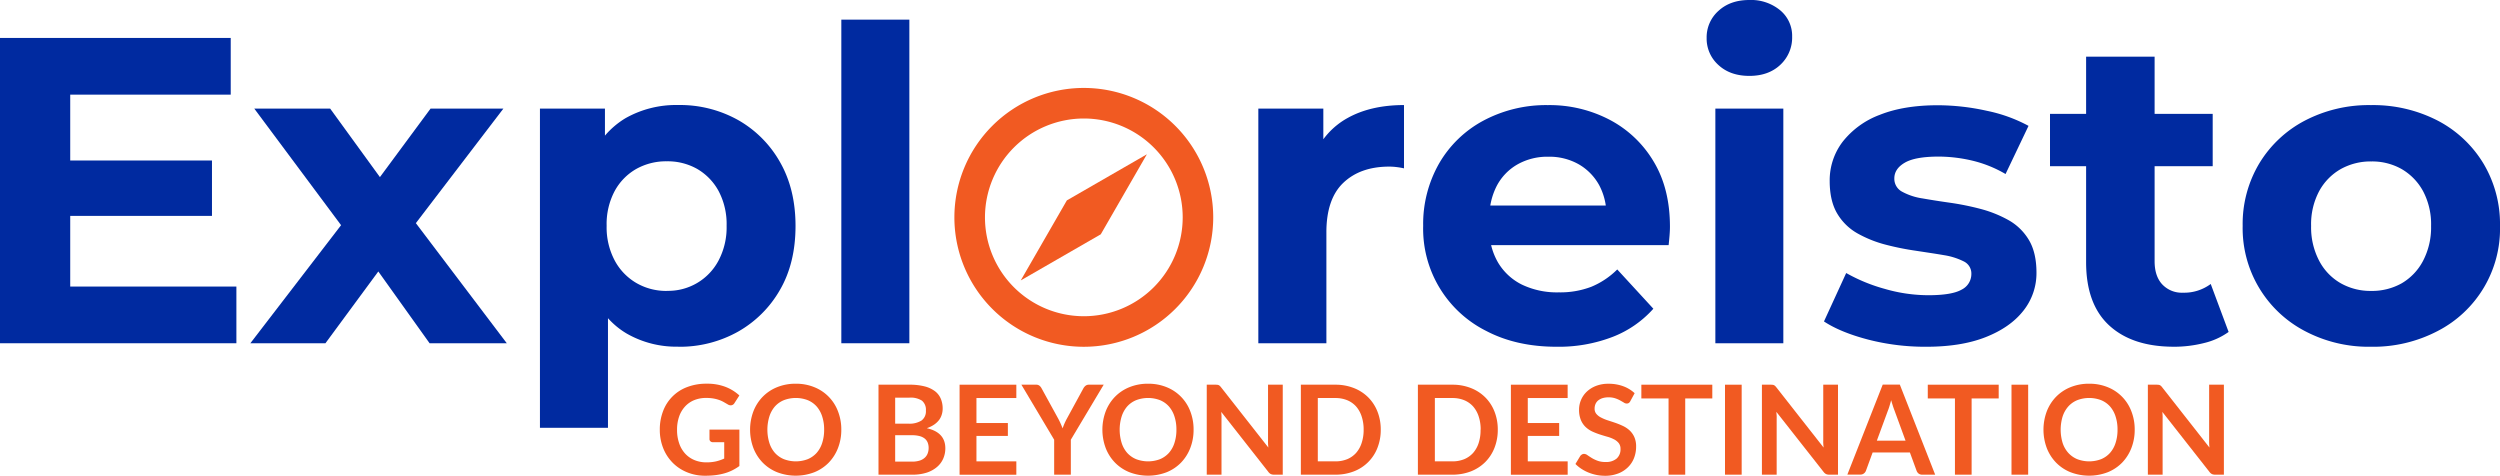<svg xmlns="http://www.w3.org/2000/svg" viewBox="0 0 900 171.24"><path d="M25.28,103.16H85.1v20.41H0V13.66H83.06V34.07H25.28ZM23.4,57.78H76.31V77.72H23.4Z" style="fill:#002aa0"></path><path d="M90.13,123.57l38-49.46-.47,13.5L91.54,39.1h27.32l22.92,31.56L131.42,71,155,39.1h26.22L144.61,87l.16-13.19,37.68,49.77H154.66l-24-33.6,10.2,1.41-23.71,32.19Z" style="fill:#002aa0"></path><path d="M194.38,154V39.1h23.4V56.37l-.48,25.12,1.57,25V154Zm49.77-29.2a35.84,35.84,0,0,1-18.52-4.71q-8-4.71-12.49-14.37t-4.47-24.42q0-14.91,4.24-24.49a30,30,0,0,1,12.32-14.29,36.92,36.92,0,0,1,18.92-4.71,42.81,42.81,0,0,1,21.59,5.42,39.9,39.9,0,0,1,15.08,15.15q5.56,9.74,5.57,22.92,0,13.35-5.57,23a40.11,40.11,0,0,1-15.08,15.07A42.81,42.81,0,0,1,244.15,124.83Zm-4.08-20.1a20.45,20.45,0,0,0,18.61-10.91,25.53,25.53,0,0,0,2.9-12.49,25.41,25.41,0,0,0-2.9-12.56,20.48,20.48,0,0,0-7.7-7.93,21.54,21.54,0,0,0-10.91-2.74,22,22,0,0,0-11,2.74,20.24,20.24,0,0,0-7.77,7.93,25.3,25.3,0,0,0-2.91,12.56,25.42,25.42,0,0,0,2.91,12.49,20.58,20.58,0,0,0,7.77,8.08A21.42,21.42,0,0,0,240.07,104.73Z" style="fill:#002aa0"></path><path d="M302.88,123.57V7.07h24.49v116.5Z" style="fill:#002aa0"></path><path d="M453,123.57V39.1h23.4v24l-3.3-7.07a27.15,27.15,0,0,1,12.09-13.58q8.32-4.62,20.25-4.63V60.61a25.78,25.78,0,0,0-2.74-.47,21.17,21.17,0,0,0-2.59-.16q-10.36,0-16.49,5.81t-6.12,17.9v39.88Z" style="fill:#002aa0"></path><path d="M560.38,124.83q-14.45,0-25.28-5.66a41.13,41.13,0,0,1-22.76-37.84,44,44,0,0,1,5.72-22.45,40.43,40.43,0,0,1,16-15.47,47.9,47.9,0,0,1,23.16-5.57,46.59,46.59,0,0,1,22.37,5.34,40.05,40.05,0,0,1,15.78,15.07q5.82,9.73,5.81,23.4c0,.94-.05,2-.15,3.22s-.21,2.33-.32,3.37H532.12V74h55.74l-9.58,4.24a22.4,22.4,0,0,0-2.51-11.46,19.5,19.5,0,0,0-7.38-7.61,21.45,21.45,0,0,0-11-2.75,21.85,21.85,0,0,0-11.07,2.75,19.11,19.11,0,0,0-7.46,7.69,24.3,24.3,0,0,0-2.67,11.7v3.77a23.17,23.17,0,0,0,3.14,12.24,20.63,20.63,0,0,0,8.64,7.93,29.21,29.21,0,0,0,13.18,2.75,31.32,31.32,0,0,0,11.7-2A28.84,28.84,0,0,0,582.21,97l13,14.14a38,38,0,0,1-14.61,10.12A53.9,53.9,0,0,1,560.38,124.83Z" style="fill:#002aa0"></path><path d="M629.78,27.32q-6.91,0-11.15-3.92a12.77,12.77,0,0,1-4.24-9.74,12.74,12.74,0,0,1,4.24-9.73Q622.88,0,629.78,0a16.45,16.45,0,0,1,11.07,3.69,11.93,11.93,0,0,1,4.32,9.5,13.37,13.37,0,0,1-4.24,10.13Q636.69,27.32,629.78,27.32Zm-12.25,96.25V39.1H642v84.47Z" style="fill:#002aa0"></path><path d="M693.21,124.83a81.75,81.75,0,0,1-20.72-2.59q-9.9-2.59-15.86-6.52l8-17.43A60.84,60.84,0,0,0,678.53,104a56.42,56.42,0,0,0,15.63,2.28q8.48,0,12-2a6.28,6.28,0,0,0,3.53-5.65A4.82,4.82,0,0,0,707,94.13a24.27,24.27,0,0,0-7.22-2.28c-3-.52-6.31-1-10-1.57a97.52,97.52,0,0,1-10.91-2.19,42.55,42.55,0,0,1-10.05-4,19.75,19.75,0,0,1-7.38-7.14q-2.74-4.56-2.75-11.78A22.87,22.87,0,0,1,663.38,51a30.56,30.56,0,0,1,13.35-9.66q8.63-3.45,20.88-3.45a82,82,0,0,1,17.66,2,54.54,54.54,0,0,1,15,5.42L722,62.65a43.67,43.67,0,0,0-12.17-4.87,53.56,53.56,0,0,0-11.86-1.41q-8.48,0-12.24,2.2c-2.51,1.46-3.77,3.35-3.77,5.65A5.24,5.24,0,0,0,684.74,69a22,22,0,0,0,7.37,2.43q4.56.8,10,1.57A96.33,96.33,0,0,1,713,75.21a43,43,0,0,1,10,4,19.78,19.78,0,0,1,7.38,7.15q2.74,4.56,2.75,11.77a21.71,21.71,0,0,1-4.72,13.74q-4.71,6-13.58,9.5T693.21,124.83Z" style="fill:#002aa0"></path><path d="M738,59.82V41h58.57V59.82Zm44.59,65q-14.91,0-23.23-7.62T751,94.52V20.41h24.66V94.05c0,3.56.91,6.34,2.74,8.32a9.64,9.64,0,0,0,7.46,3,16,16,0,0,0,10-3.14l6.44,17.27a25.24,25.24,0,0,1-8.87,4A44.26,44.26,0,0,1,782.55,124.83Z" style="fill:#002aa0"></path><path d="M853.52,124.83a49.14,49.14,0,0,1-23.78-5.66,41.75,41.75,0,0,1-22.38-37.84,42.47,42.47,0,0,1,6-22.53,41.83,41.83,0,0,1,16.41-15.39,49.78,49.78,0,0,1,23.78-5.57,50.65,50.65,0,0,1,24,5.57A41.82,41.82,0,0,1,894,58.8a42.47,42.47,0,0,1,6,22.53,41.41,41.41,0,0,1-22.45,37.84A50,50,0,0,1,853.52,124.83Zm0-20.1A21.85,21.85,0,0,0,864.59,102a20.17,20.17,0,0,0,7.7-8.08,26,26,0,0,0,2.9-12.57,25.41,25.41,0,0,0-2.9-12.56,20.48,20.48,0,0,0-7.7-7.93,21.54,21.54,0,0,0-10.91-2.74,22,22,0,0,0-11,2.74,20.24,20.24,0,0,0-7.77,7.93A25.3,25.3,0,0,0,832,81.33a25.88,25.88,0,0,0,2.91,12.57,19.93,19.93,0,0,0,7.77,8.08A21.64,21.64,0,0,0,853.52,104.73Z" style="fill:#002aa0"></path><path d="M254.29,166.45a15.42,15.42,0,0,0,3.55-.37,15.62,15.62,0,0,0,2.88-1v-5.89h-4.06a1.26,1.26,0,0,1-.92-.33,1.06,1.06,0,0,1-.33-.79v-3.41h10.77v13.11a18.76,18.76,0,0,1-2.56,1.55,16.17,16.17,0,0,1-2.85,1.09,22.25,22.25,0,0,1-3.23.64,31,31,0,0,1-3.72.21A16.9,16.9,0,0,1,247.3,170a15.34,15.34,0,0,1-5.15-3.43,15.66,15.66,0,0,1-3.4-5.24,17.8,17.8,0,0,1-1.22-6.65,18.31,18.31,0,0,1,1.19-6.7,14.72,14.72,0,0,1,8.67-8.64,19.05,19.05,0,0,1,7-1.21,18.27,18.27,0,0,1,6.86,1.17,15.86,15.86,0,0,1,4.92,3.06l-1.75,2.73a1.56,1.56,0,0,1-1.37.83,2,2,0,0,1-1.09-.36l-1.47-.85a10.14,10.14,0,0,0-1.66-.74,12.65,12.65,0,0,0-2-.51,14.39,14.39,0,0,0-2.6-.2,11.15,11.15,0,0,0-4.34.8,9.2,9.2,0,0,0-3.3,2.31,10.33,10.33,0,0,0-2.11,3.61,14.17,14.17,0,0,0-.74,4.7,14.46,14.46,0,0,0,.79,5,10.4,10.4,0,0,0,2.19,3.69,9.43,9.43,0,0,0,3.36,2.29A11.18,11.18,0,0,0,254.29,166.45Z" style="fill:#f15a22"></path><path d="M302.87,154.69a18,18,0,0,1-1.19,6.6,15.68,15.68,0,0,1-3.33,5.25,15.15,15.15,0,0,1-5.18,3.46,18.72,18.72,0,0,1-13.4,0,15.14,15.14,0,0,1-5.2-3.46,15.57,15.57,0,0,1-3.35-5.25,18.9,18.9,0,0,1,0-13.2,15.57,15.57,0,0,1,3.35-5.25,15.14,15.14,0,0,1,5.2-3.46,17.46,17.46,0,0,1,6.7-1.24,17.24,17.24,0,0,1,6.7,1.25,15.07,15.07,0,0,1,8.51,8.7A18,18,0,0,1,302.87,154.69Zm-6.18,0a15.06,15.06,0,0,0-.71-4.78,10.18,10.18,0,0,0-2-3.6,8.87,8.87,0,0,0-3.22-2.26,12.08,12.08,0,0,0-8.54,0,8.86,8.86,0,0,0-3.24,2.26,10.24,10.24,0,0,0-2,3.6,16.23,16.23,0,0,0,0,9.56,10,10,0,0,0,2,3.58,9,9,0,0,0,3.24,2.26,12.08,12.08,0,0,0,8.54,0,9,9,0,0,0,3.22-2.26,9.92,9.92,0,0,0,2-3.58A15.06,15.06,0,0,0,296.69,154.69Z" style="fill:#f15a22"></path><path d="M316.26,170.88V138.49h11.18a21.28,21.28,0,0,1,5.43.61,10.5,10.5,0,0,1,3.7,1.72,6.66,6.66,0,0,1,2.11,2.71,9.12,9.12,0,0,1,.68,3.59,7.15,7.15,0,0,1-.34,2.18,6.13,6.13,0,0,1-1,1.95,7.93,7.93,0,0,1-1.79,1.65,10.94,10.94,0,0,1-2.59,1.25q6.67,1.5,6.68,7.21a9.21,9.21,0,0,1-.79,3.81,8.28,8.28,0,0,1-2.28,3,10.9,10.9,0,0,1-3.7,2,16.4,16.4,0,0,1-5,.71Zm6-18.36h4.81a8.11,8.11,0,0,0,4.66-1.12,4.07,4.07,0,0,0,1.59-3.57,4.21,4.21,0,0,0-1.43-3.6,7.48,7.48,0,0,0-4.48-1.08h-5.15Zm0,4.16v9.5h6.11a8.67,8.67,0,0,0,2.81-.4A4.89,4.89,0,0,0,333,164.7a4,4,0,0,0,1-1.57,5.65,5.65,0,0,0,.31-1.9,5.13,5.13,0,0,0-.34-1.89,3.54,3.54,0,0,0-1.05-1.44,5,5,0,0,0-1.84-.9,10.12,10.12,0,0,0-2.71-.32Z" style="fill:#f15a22"></path><path d="M365.88,138.49v4.8H351.52v9h11.31v4.64H351.52v9.16h14.36v4.81H345.45V138.49Z" style="fill:#f15a22"></path><path d="M385.5,158.3v12.58h-6V158.3l-11.8-19.81H373a1.86,1.86,0,0,1,1.24.39,3.08,3.08,0,0,1,.77,1l5.94,10.82c.34.64.64,1.25.89,1.82s.49,1.14.7,1.69c.19-.56.41-1.14.66-1.71s.54-1.18.88-1.8L390,139.84a3.16,3.16,0,0,1,.74-.92,1.89,1.89,0,0,1,1.26-.43h5.33Z" style="fill:#f15a22"></path><path d="M429.69,154.69a18,18,0,0,1-1.19,6.6,15.68,15.68,0,0,1-3.33,5.25A15.15,15.15,0,0,1,420,170a18.72,18.72,0,0,1-13.4,0,15.14,15.14,0,0,1-5.2-3.46,15.57,15.57,0,0,1-3.35-5.25,18.9,18.9,0,0,1,0-13.2,15.57,15.57,0,0,1,3.35-5.25,15.14,15.14,0,0,1,5.2-3.46,17.49,17.49,0,0,1,6.7-1.24,17.24,17.24,0,0,1,6.7,1.25,15.07,15.07,0,0,1,8.51,8.7A18,18,0,0,1,429.69,154.69Zm-6.18,0a15.06,15.06,0,0,0-.71-4.78,10.18,10.18,0,0,0-2-3.6,8.87,8.87,0,0,0-3.22-2.26,12.08,12.08,0,0,0-8.54,0,8.86,8.86,0,0,0-3.24,2.26,10.24,10.24,0,0,0-2,3.6,16.23,16.23,0,0,0,0,9.56,10,10,0,0,0,2,3.58,9,9,0,0,0,3.24,2.26,12.08,12.08,0,0,0,8.54,0,9,9,0,0,0,3.22-2.26,9.92,9.92,0,0,0,2-3.58A15.06,15.06,0,0,0,423.51,154.69Z" style="fill:#f15a22"></path><path d="M438.27,138.53a1.41,1.41,0,0,1,.48.13,1.81,1.81,0,0,1,.41.29,4,4,0,0,1,.45.51l17,21.66c-.06-.53-.1-1-.12-1.54s0-1,0-1.4V138.49h5.3v32.39h-3.11a2.78,2.78,0,0,1-1.19-.22,2.59,2.59,0,0,1-.91-.81l-16.94-21.57c.05.48.08.95.1,1.42s0,.9,0,1.29v19.89h-5.31V138.49h3.16A5.88,5.88,0,0,1,438.27,138.53Z" style="fill:#f15a22"></path><path d="M497.07,154.69a17.57,17.57,0,0,1-1.19,6.54,14.72,14.72,0,0,1-8.51,8.47,18.24,18.24,0,0,1-6.7,1.18H468.31V138.49h12.36a18,18,0,0,1,6.7,1.2,15.12,15.12,0,0,1,5.17,3.34,15,15,0,0,1,3.34,5.12A17.5,17.5,0,0,1,497.07,154.69Zm-6.16,0a14.77,14.77,0,0,0-.72-4.78,10.24,10.24,0,0,0-2-3.59,8.84,8.84,0,0,0-3.21-2.25,11.16,11.16,0,0,0-4.27-.78h-6.3v22.8h6.3a11.16,11.16,0,0,0,4.27-.78,8.87,8.87,0,0,0,3.21-2.26,10.1,10.1,0,0,0,2-3.58A14.77,14.77,0,0,0,490.91,154.69Z" style="fill:#f15a22"></path><path d="M539.2,154.69a17.57,17.57,0,0,1-1.19,6.54,14.94,14.94,0,0,1-3.34,5.13,15.12,15.12,0,0,1-5.17,3.34,18.24,18.24,0,0,1-6.7,1.18H510.44V138.49H522.8a18,18,0,0,1,6.7,1.2,15.12,15.12,0,0,1,5.17,3.34,14.81,14.81,0,0,1,3.34,5.12A17.5,17.5,0,0,1,539.2,154.69Zm-6.16,0a14.77,14.77,0,0,0-.72-4.78,10.24,10.24,0,0,0-2-3.59,8.84,8.84,0,0,0-3.21-2.25,11.13,11.13,0,0,0-4.27-.78h-6.29v22.8h6.29a11.13,11.13,0,0,0,4.27-.78,8.87,8.87,0,0,0,3.21-2.26,10.1,10.1,0,0,0,2-3.58A14.77,14.77,0,0,0,533,154.69Z" style="fill:#f15a22"></path><path d="M564.35,138.49v4.8H550v9H561.3v4.64H550v9.16h14.36v4.81H543.92V138.49Z" style="fill:#f15a22"></path><path d="M586.93,144.39a1.77,1.77,0,0,1-.57.69,1.5,1.5,0,0,1-.77.2,1.89,1.89,0,0,1-1-.35c-.38-.23-.82-.48-1.33-.77a10.67,10.67,0,0,0-1.78-.77,7.5,7.5,0,0,0-2.4-.35,7.16,7.16,0,0,0-2.19.3,5,5,0,0,0-1.57.84,3.44,3.44,0,0,0-.95,1.29,4.22,4.22,0,0,0-.31,1.65,2.84,2.84,0,0,0,.64,1.9,5.28,5.28,0,0,0,1.69,1.3,15.24,15.24,0,0,0,2.39,1c.9.29,1.82.59,2.75.91a27.14,27.14,0,0,1,2.74,1.12,9.52,9.52,0,0,1,2.4,1.61,7.43,7.43,0,0,1,1.69,2.39,8.21,8.21,0,0,1,.64,3.43,11.2,11.2,0,0,1-.75,4.11,9.36,9.36,0,0,1-2.2,3.33,10.26,10.26,0,0,1-3.52,2.24,12.91,12.91,0,0,1-4.78.82,15.51,15.51,0,0,1-3-.3,16.24,16.24,0,0,1-2.88-.86,15,15,0,0,1-2.58-1.35,12.61,12.61,0,0,1-2.13-1.74l1.74-2.89a2.18,2.18,0,0,1,.6-.53,1.44,1.44,0,0,1,.77-.21,2.14,2.14,0,0,1,1.21.46q.65.45,1.53,1a11.63,11.63,0,0,0,2.09,1,7.89,7.89,0,0,0,2.87.46,5.88,5.88,0,0,0,4-1.22,4.37,4.37,0,0,0,1.41-3.5,3.26,3.26,0,0,0-.64-2.09,5.25,5.25,0,0,0-1.69-1.35,12.15,12.15,0,0,0-2.39-.93c-.9-.25-1.81-.53-2.74-.83a26.14,26.14,0,0,1-2.73-1.07,9.2,9.2,0,0,1-2.4-1.64,7.49,7.49,0,0,1-1.69-2.52,9.71,9.71,0,0,1-.64-3.73,8.95,8.95,0,0,1,2.77-6.43,10.14,10.14,0,0,1,3.33-2.08,12.13,12.13,0,0,1,4.5-.78,15.1,15.1,0,0,1,5.29.89,12.13,12.13,0,0,1,4.12,2.51Z" style="fill:#f15a22"></path><path d="M616.43,138.49v4.95h-9.75v27.44h-6V143.44h-9.79v-4.95Z" style="fill:#f15a22"></path><path d="M627,170.88h-6V138.49h6Z" style="fill:#f15a22"></path><path d="M638.15,138.53a1.41,1.41,0,0,1,.48.13,1.86,1.86,0,0,1,.42.29,6.67,6.67,0,0,1,.45.51l17,21.66c-.06-.53-.1-1-.13-1.54s0-1,0-1.4V138.49h5.31v32.39h-3.11a2.75,2.75,0,0,1-1.19-.22,2.61,2.61,0,0,1-.92-.81L639.5,148.28c0,.48.08.95.1,1.42s0,.9,0,1.29v19.89h-5.31V138.49h3.16A5.88,5.88,0,0,1,638.15,138.53Z" style="fill:#f15a22"></path><path d="M696.66,170.88H692a2.06,2.06,0,0,1-1.29-.39,2.31,2.31,0,0,1-.73-1l-2.42-6.61H674.15l-2.42,6.61a2.2,2.2,0,0,1-.71.94,2,2,0,0,1-1.29.42h-4.68l12.73-32.39h6.16Zm-21-12.23H686l-3.94-10.77c-.18-.48-.38-1-.6-1.69s-.43-1.36-.64-2.12c-.2.76-.41,1.47-.61,2.13s-.4,1.23-.6,1.72Z" style="fill:#f15a22"></path><path d="M719.53,138.49v4.95h-9.75v27.44h-6V143.44H694v-4.95Z" style="fill:#f15a22"></path><path d="M730.14,170.88h-6V138.49h6Z" style="fill:#f15a22"></path><path d="M768.49,154.69a17.84,17.84,0,0,1-1.19,6.6,15.68,15.68,0,0,1-3.33,5.25,15.15,15.15,0,0,1-5.18,3.46,18.72,18.72,0,0,1-13.4,0,15.14,15.14,0,0,1-5.2-3.46,15.57,15.57,0,0,1-3.35-5.25,18.9,18.9,0,0,1,0-13.2,15.57,15.57,0,0,1,3.35-5.25,15.14,15.14,0,0,1,5.2-3.46,17.49,17.49,0,0,1,6.7-1.24,17.24,17.24,0,0,1,6.7,1.25,15.07,15.07,0,0,1,8.51,8.7A17.8,17.8,0,0,1,768.49,154.69Zm-6.18,0a15.06,15.06,0,0,0-.71-4.78,10.18,10.18,0,0,0-2-3.6,8.78,8.78,0,0,0-3.22-2.26,12.08,12.08,0,0,0-8.54,0,8.86,8.86,0,0,0-3.24,2.26,10.24,10.24,0,0,0-2.05,3.6,16.45,16.45,0,0,0,0,9.56,10,10,0,0,0,2.05,3.58,9,9,0,0,0,3.24,2.26,12.08,12.08,0,0,0,8.54,0,8.9,8.9,0,0,0,3.22-2.26,9.92,9.92,0,0,0,2-3.58A15.06,15.06,0,0,0,762.31,154.69Z" style="fill:#f15a22"></path><path d="M777.07,138.53a1.41,1.41,0,0,1,.48.13,2.11,2.11,0,0,1,.42.29,5.08,5.08,0,0,1,.44.51l17,21.66c-.06-.53-.1-1-.12-1.54s0-1,0-1.4V138.49h5.31v32.39h-3.12a2.78,2.78,0,0,1-1.19-.22,2.67,2.67,0,0,1-.91-.81l-16.94-21.57c.05.48.08.95.1,1.42s0,.9,0,1.29v19.89h-5.31V138.49h3.16A5.88,5.88,0,0,1,777.07,138.53Z" style="fill:#f15a22"></path><polygon points="384.07 72.14 367.47 100.95 396.28 84.35 412.88 55.54 384.07 72.14" style="fill:#f15a22"></polygon><path d="M390.18,42.66a35.59,35.59,0,1,1-35.59,35.58,35.62,35.62,0,0,1,35.59-35.58m0-11a46.59,46.59,0,1,0,46.58,46.58,46.59,46.59,0,0,0-46.58-46.58Z" style="fill:#f15a22"></path></svg>